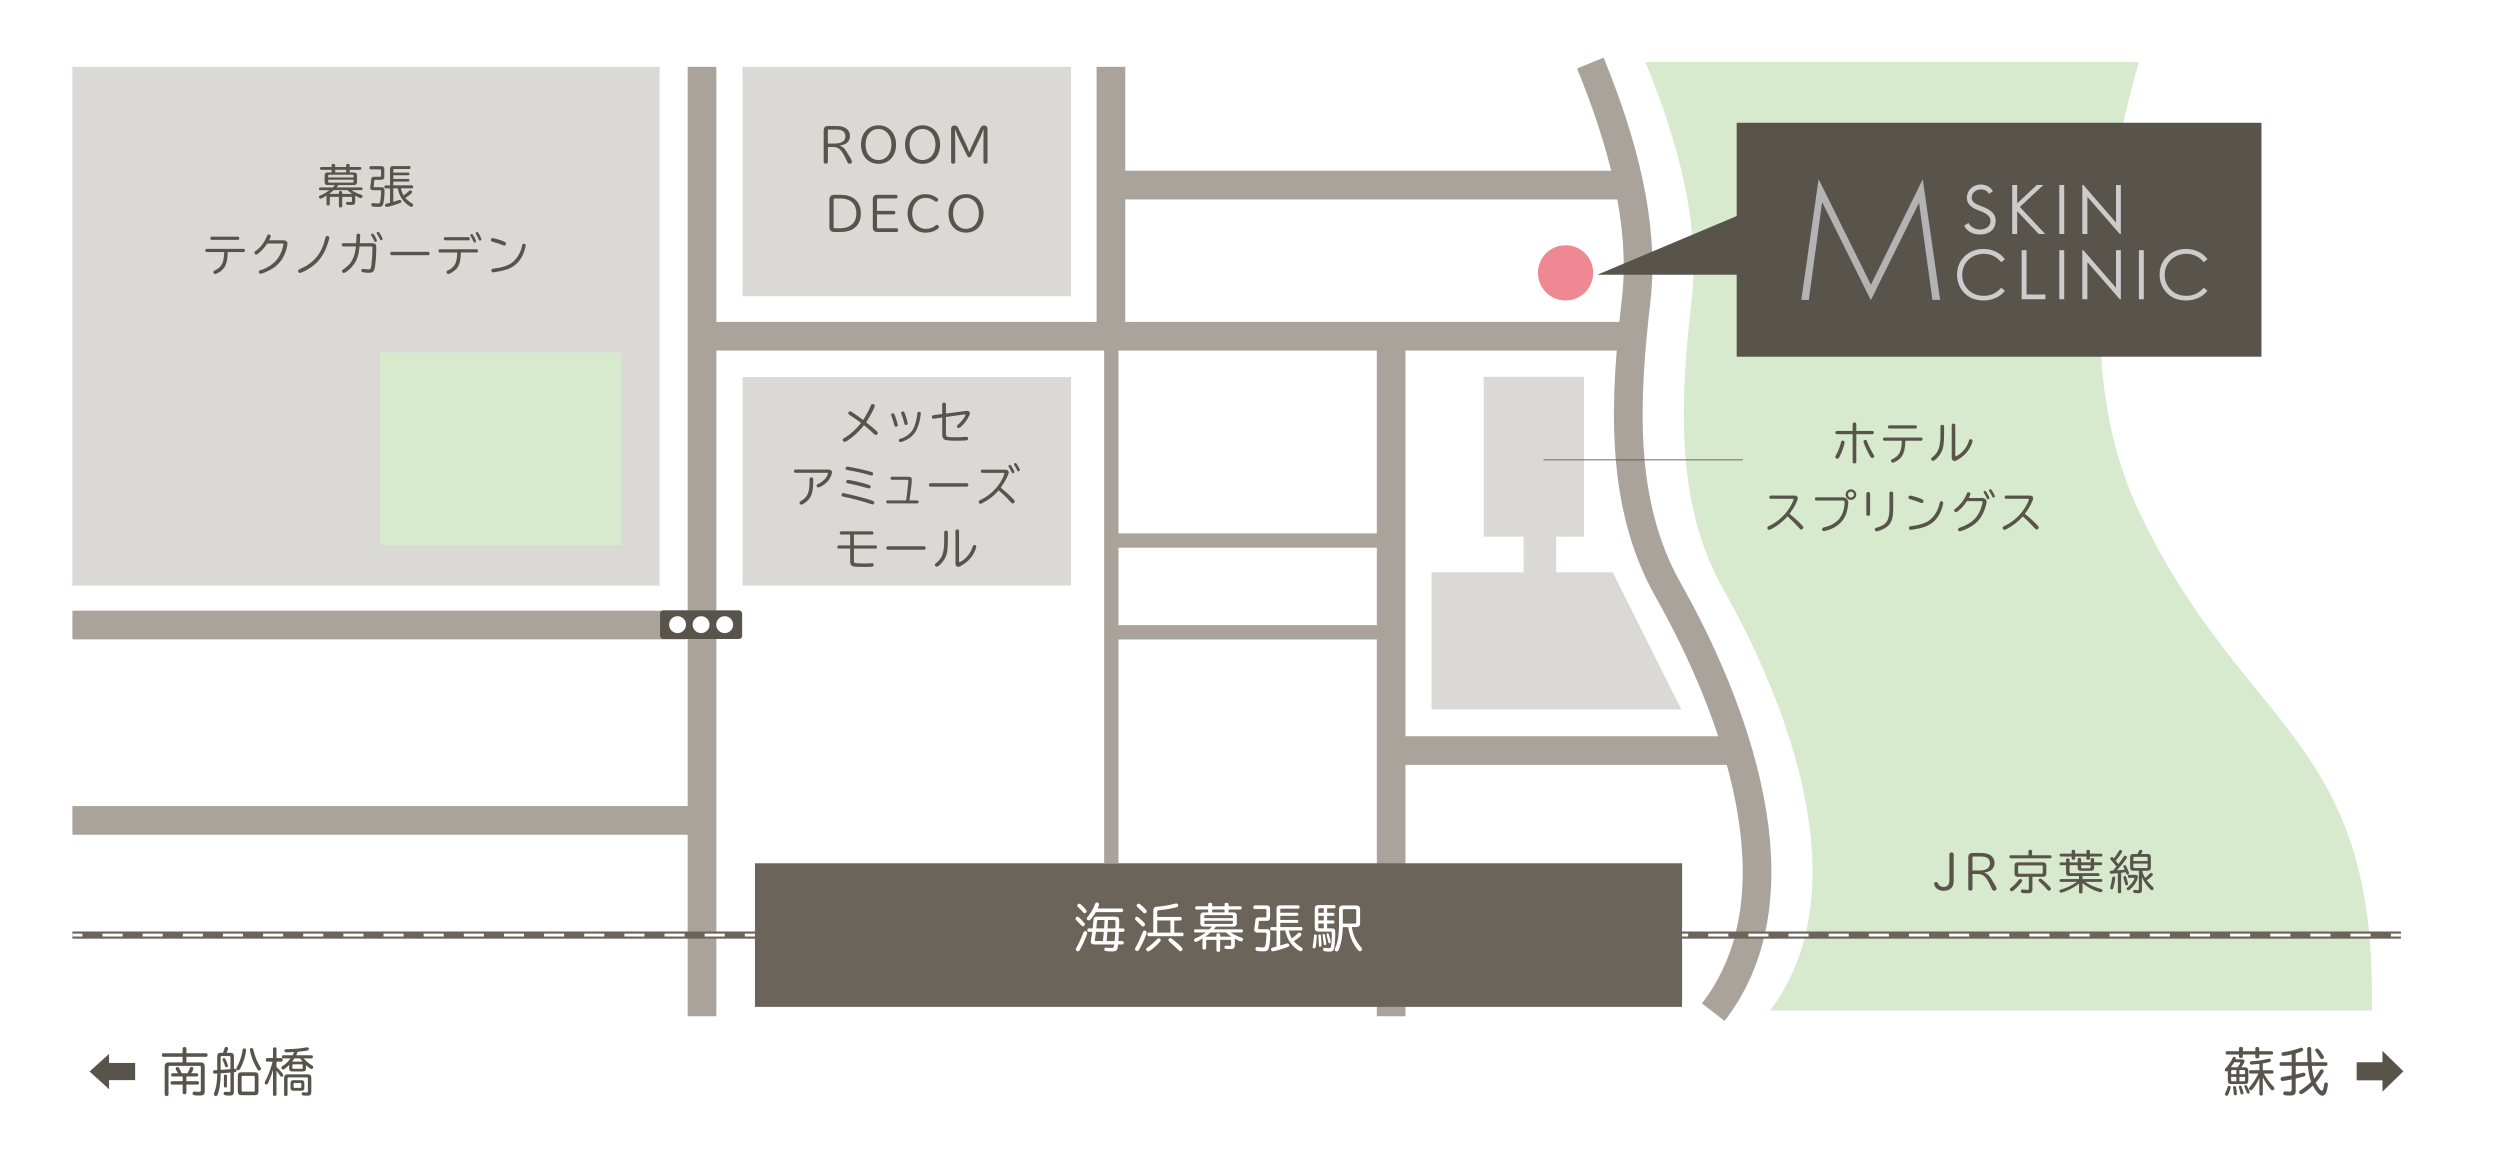 <?xml version="1.0" encoding="UTF-8"?><svg id="_レイヤー_2" xmlns="http://www.w3.org/2000/svg" xmlns:xlink="http://www.w3.org/1999/xlink" viewBox="0 0 871.88 406.51"><defs><style>.cls-1{fill:#fff;}.cls-2{fill:#dbd9d6;}.cls-3,.cls-4,.cls-5,.cls-6,.cls-7,.cls-8,.cls-9{fill:none;}.cls-3,.cls-5,.cls-6,.cls-7,.cls-8,.cls-9{stroke-miterlimit:10;}.cls-3,.cls-9{stroke:#fff;}.cls-10{fill:#59544b;}.cls-11{fill:#ee8993;}.cls-12{fill:#ccc;}.cls-13{fill:#d8eacd;}.cls-5{stroke:#59544b;stroke-width:.3px;}.cls-6{stroke-width:5px;}.cls-6,.cls-8{stroke:#aaa39b;}.cls-7{stroke:#6a645a;stroke-width:2.5px;}.cls-14{fill:#6a645a;}.cls-15{fill:#b3b3b3;}.cls-8{stroke-width:10px;}.cls-9{stroke-dasharray:7 7;}.cls-16{clip-path:url(#clippath);}</style><clipPath id="clippath"><rect class="cls-4" x="572.44" y="21.63" width="278.98" height="330.79"/></clipPath></defs><g id="_レイヤー_1-2"><rect class="cls-1" width="871.88" height="406.51"/><g class="cls-16"><path class="cls-13" d="M616.85,353c32.41-41.87,6.49-107.89-15.75-147.27-17.35-30.71-14.99-67.38-11.13-101.14,4.87-42.61-18.25-89.94-36.65-127.29h208.11s-53.41,120.55-15.65,200.66c37.75,80.11,86.56,78.27,81.03,185.09l-209.95-10.05Z"/></g><line class="cls-8" x1="244.83" y1="23.31" x2="244.83" y2="354.42"/><line class="cls-8" x1="247.59" y1="117.26" x2="568.04" y2="117.26"/><path class="cls-8" d="M554.63,21.99c11,26.95,19.07,55.71,15.99,82.6-3.86,33.76-6.22,70.43,11.13,101.14,22.24,39.38,48.17,105.4,15.75,147.27"/><line class="cls-8" x1="485.17" y1="117" x2="485.17" y2="354.42"/><line class="cls-8" x1="239.31" y1="217.98" x2="25.25" y2="217.98"/><line class="cls-8" x1="243.63" y1="286.12" x2="25.25" y2="286.12"/><circle class="cls-11" cx="545.99" cy="95.16" r="9.64"/><rect class="cls-2" x="25.25" y="23.31" width="204.8" height="180.91"/><rect class="cls-13" x="132.48" y="122.95" width="84.17" height="67.13"/><rect class="cls-2" x="258.97" y="23.31" width="114.55" height="79.97"/><rect class="cls-2" x="258.97" y="131.47" width="114.55" height="72.75"/><line class="cls-8" x1="387.44" y1="23.31" x2="387.44" y2="116"/><line class="cls-8" x1="388.63" y1="64.55" x2="567.01" y2="64.55"/><line class="cls-8" x1="487.01" y1="261.76" x2="608.56" y2="261.76"/><rect class="cls-2" x="517.44" y="131.4" width="34.99" height="55.77"/><polygon class="cls-2" points="586.38 247.43 499.27 247.43 499.27 199.6 562.43 199.6 586.38 247.43"/><rect class="cls-2" x="531.37" y="179.8" width="11.35" height="31.77"/><line class="cls-7" x1="25.25" y1="326.11" x2="837.32" y2="326.11"/><line class="cls-3" x1="25.25" y1="326.11" x2="28.75" y2="326.11"/><line class="cls-9" x1="35.75" y1="326.11" x2="830.32" y2="326.11"/><line class="cls-3" x1="833.82" y1="326.11" x2="837.32" y2="326.11"/><rect class="cls-14" x="263.29" y="301.07" width="323.34" height="50.08"/><path class="cls-1" d="M376.29,319.94c.5.45,1.28,1.24,1.85,1.89.14.18.23.38.23.56,0,.32-.34.65-.7.65q-.31,0-1.19-.94c-.67-.74-.9-.95-1.1-1.17-.22-.22-.29-.36-.29-.54,0-.36.31-.7.65-.7.2,0,.34.07.54.25ZM379.17,325.36c0,.58-1.26,3.55-2.21,5.26-.18.32-.45.77-.5.85-.13.2-.34.31-.56.31-.38,0-.72-.32-.72-.7q0-.2.32-.74c.67-1.17,1.71-3.44,2.32-5.02.16-.42.36-.59.67-.59.36,0,.68.31.68.65ZM378.02,316.45c.7.74.94,1.08.94,1.37,0,.34-.32.67-.68.67-.23,0-.36-.09-.61-.4-.36-.45-1.06-1.17-1.67-1.73-.23-.2-.31-.32-.31-.52,0-.34.34-.68.68-.68.31,0,.81.4,1.66,1.3ZM391.15,316.84c.32,0,.56.25.56.63s-.23.63-.56.63h-8.97l-.07.11-.04.07c-.99,1.71-1.87,2.72-2.38,2.72-.34,0-.67-.32-.67-.67,0-.22.05-.31.32-.61,1.04-1.21,1.98-2.84,2.59-4.5.11-.31.32-.49.59-.49.43,0,.76.29.76.67,0,.2-.14.65-.49,1.44h8.34ZM379.68,324.98c-.29,0-.49-.25-.49-.61,0-.34.2-.59.49-.59h1.4c.07-.56.18-1.82.25-2.84.05-.92.4-1.26,1.33-1.26h6.25c.5,0,.85.11,1.08.31.29.27.34.52.34,1.48,0,.36-.04,2-.05,2.32h1.42c.29,0,.49.25.49.59,0,.36-.2.61-.49.61h-1.48l-.05,1.12c-.04.83-.05,1.13-.13,2.09h1.39c.29,0,.49.23.49.59s-.2.59-.49.59h-1.5c-.13,1.17-.2,1.51-.4,1.84-.29.45-.76.61-1.73.61-.72,0-1.98-.09-2.23-.16-.31-.09-.47-.31-.47-.59,0-.36.27-.61.65-.61q.05,0,.7.07c.41.04.92.07,1.17.07.68,0,.83-.18.96-1.22h-6.79c-.97,0-1.4-.31-1.4-1.03q0-.23.16-1.04c.13-.67.25-1.42.38-2.32h-1.26ZM382.22,324.98c-.05.5-.14,1.08-.23,1.75-.05.36-.09.56-.16.94-.02.07-.02.14-.02.2,0,.23.14.32.52.32h2.3l.04-.23c.13-1.01.2-1.71.29-2.97h-2.74ZM385.06,323.54c.07-.83.13-2.02.16-2.68h-2.18c-.41.04-.45.07-.49.83-.04.45-.05.65-.2,2.09h2.68l.02-.23ZM386.21,324.98c-.16,1.91-.22,2.59-.29,3.21h2.79c.13-1.19.18-1.91.22-3.21h-2.72ZM388.99,323.78c.04-1.08.05-1.6.05-2.11,0-.72-.07-.81-.54-.81h-2.09c-.02.83-.07,2.21-.13,2.92h2.7Z"/><path class="cls-1" d="M399.91,325.18c0,.52-1.15,3.31-2.05,4.95-.7,1.31-.9,1.55-1.3,1.55s-.74-.34-.74-.7q0-.2.32-.74c.76-1.28,1.55-3.01,2.39-5.13.14-.4.34-.58.65-.58.4,0,.72.31.72.65ZM398.25,321.02c.85.77,1.08,1.08,1.08,1.41,0,.34-.36.7-.7.7-.22,0-.29-.05-.61-.38-.65-.67-1.4-1.39-1.95-1.87-.16-.13-.23-.31-.23-.49,0-.34.32-.68.67-.68.29,0,.61.25,1.75,1.31ZM398.52,316.11c1.04.97,1.4,1.4,1.4,1.73,0,.36-.34.72-.68.72-.23,0-.36-.07-.67-.41-.52-.54-1.44-1.42-1.85-1.76-.23-.18-.32-.34-.32-.54,0-.36.32-.7.67-.7.31,0,.65.23,1.46.97ZM404.81,327.88c0,.34-.29.7-1.31,1.67-1.35,1.3-2.65,2.25-3.06,2.25-.36,0-.72-.34-.72-.7,0-.31.07-.4.63-.77.74-.49,2.21-1.75,3.01-2.59.36-.41.52-.5.77-.5.34,0,.68.32.68.65ZM412.28,325.25c.31,0,.52.27.52.63s-.22.63-.52.63h-11.65c-.31,0-.5-.25-.5-.63s.2-.63.5-.63h1.58v-7.51c0-1.08.41-1.51,1.51-1.55,2.38-.2,3.75-.43,6.09-1.04.22-.05.31-.07.41-.07.41,0,.68.27.68.67,0,.34-.2.54-.63.67-1.26.32-2.04.49-3.31.67-.13.02-.4.05-.7.11-1.12.16-1.64.23-2.09.25-.43,0-.59.14-.59.56v1.76h8.05c.29,0,.5.27.5.63s-.22.63-.5.63h-2.09v4.23h2.74ZM408.19,321.02h-4.61v4.23h4.61v-4.23ZM408.89,327.54c1.44,1.1,2.52,2.07,3.24,2.9.2.22.29.41.29.61,0,.36-.34.68-.72.68-.29,0-.38-.05-.76-.43-1.08-1.08-2.34-2.23-3.15-2.92-.2-.16-.31-.36-.31-.54,0-.34.32-.67.67-.67.22,0,.36.07.74.36Z"/><path class="cls-1" d="M424.1,323.16c-.18.25-.5.63-.79.94h9.72c.27,0,.47.23.47.58,0,.31-.18.52-.47.52h-3.8c1.08.74,2.5,1.42,3.73,1.8.38.13.56.32.56.63,0,.36-.31.68-.65.68s-1.12-.32-2.32-.97c.05.13.09.34.09.54v1.85c0,.86-.34,1.22-1.22,1.24-.54.02-.56.02-.72.02-1.42,0-1.69-.11-1.69-.61,0-.36.23-.59.58-.59.05,0,.11,0,.18.02.23.02.45.02.77.02.72,0,.83-.05.83-.43v-1.21c0-.27-.13-.4-.4-.4h-3.44v3.67c0,.29-.27.5-.65.5s-.65-.22-.65-.5v-3.67h-3.19c-.25,0-.38.13-.38.4v2.48c0,.29-.29.52-.67.52s-.63-.22-.63-.52v-2.79c0-.23.04-.45.11-.61-1.15.74-2.16,1.24-2.47,1.24-.34,0-.59-.29-.59-.68,0-.18.09-.36.25-.47q.07-.04.7-.29c1.06-.45,2.07-1.06,3.13-1.87h-3.62c-.29,0-.47-.22-.47-.52,0-.34.2-.58.47-.58h4.92c.41-.41.68-.7.9-.94h-2.92c-.77,0-1.15-.38-1.15-1.17v-2.61c0-.79.38-1.17,1.17-1.17h1.57v-1.01h-4.07c-.27,0-.47-.23-.47-.56s.2-.58.47-.58h4.07v-.74c0-.29.29-.49.7-.49s.7.22.7.49v.74h4.3v-.74c0-.29.29-.49.7-.49s.7.22.7.49v.74h4.11c.27,0,.47.25.47.58s-.2.56-.47.56h-4.11v1.01h1.71c.77,0,1.17.38,1.17,1.15v2.65c0,.76-.4,1.15-1.17,1.15h-6.09ZM429.97,320.19v-.59c0-.31-.14-.45-.47-.45h-9.06c-.31,0-.45.14-.45.45v.59h9.98ZM420,321.11v.67c0,.31.14.45.47.45h9.04c.31,0,.47-.14.47-.45v-.67h-9.98ZM429.43,326.66c-.68-.45-1.31-.95-1.86-1.46h-5.38c-.61.56-1.24,1.06-1.84,1.48.11-.02.13-.02.22-.02h3.66v-.67c0-.29.27-.49.65-.49s.65.2.65.49v.67h3.91ZM427.07,317.2h-4.3v1.01h4.3v-1.01Z"/><path class="cls-1" d="M441.67,317.42c0-.23-.14-.38-.38-.38h-3.69c-.31,0-.5-.25-.5-.63s.2-.65.5-.65h4.12c.81,0,1.22.41,1.22,1.24v2.92c0,.85-.4,1.24-1.22,1.24h-2.27c-.36.02-.47.13-.45.5,0,.32-.09,1.03-.22,1.78-.04.14-.04.2-.04.25,0,.25.14.36.47.36h2.5c1.03,0,1.3.34,1.3,1.6,0,2.14-.31,4.66-.65,5.37-.27.58-.72.77-1.76.77-.88,0-1.71-.05-2.18-.16-.4-.07-.58-.29-.58-.65,0-.47.23-.72.65-.72.11,0,.16,0,.36.04.43.09,1.1.14,1.51.14.56,0,.83-.2.94-.68.2-.85.4-2.81.4-3.92,0-.45-.11-.59-.47-.59h-2.61c-.79,0-1.22-.34-1.22-.97,0-.14.02-.22.07-.56.16-1.01.29-2.03.32-2.74.04-.72.38-1.03,1.15-1.03h2.34c.23,0,.38-.14.38-.38v-2.16ZM446.48,324.5v5.28c.76-.22,1.48-.45,2.09-.68.16-.05.31-.09.42-.09.38,0,.65.29.65.68,0,.31-.14.43-.76.65-2,.74-4.43,1.44-5.02,1.44-.38,0-.65-.29-.65-.67,0-.25.14-.47.36-.58.09-.04.2-.07.52-.13.45-.11.72-.16,1.1-.27v-5.64h-1.71c-.29,0-.49-.23-.49-.59s.2-.59.49-.59h1.71v-6.37c0-.81.4-1.21,1.21-1.21h6.36c.29,0,.5.25.5.58,0,.34-.22.58-.5.58h-5.85c-.31,0-.41.11-.41.4v1.03h5.87c.25,0,.45.23.45.54s-.18.52-.45.52h-5.87v1.44h5.87c.25,0,.45.23.45.52,0,.31-.18.52-.45.52h-5.87v1.46h7.27c.31,0,.5.25.5.59,0,.36-.2.59-.5.59h-4.3c.22.99.61,2,1.08,2.79.63-.47,1.42-1.13,2-1.69.27-.25.45-.34.68-.34.32,0,.61.32.61.68,0,.23-.09.38-.36.63-.68.59-1.46,1.17-2.27,1.66.65.77,1.51,1.5,2.61,2.16.32.18.47.4.47.67,0,.36-.32.68-.7.68-.63,0-2.27-1.28-3.29-2.58-1.03-1.3-1.69-2.79-2.07-4.66h-1.73Z"/><path class="cls-1" d="M459.22,326.46c0,.45-.13,2.14-.2,2.75-.16,1.28-.29,1.53-.72,1.53-.32,0-.52-.2-.52-.49,0-.11,0-.16.07-.49.18-.92.34-2.32.4-3.37,0-.32.16-.49.47-.49.36,0,.5.16.5.54ZM462.84,318.34h2.09c.27,0,.47.23.47.56,0,.31-.2.52-.47.52h-2.09v1.58h2.09c.27,0,.47.23.47.56,0,.31-.2.54-.47.54h-2.09v1.66h1.6c1.01,0,1.24.31,1.24,1.62,0,2.47-.27,5.24-.58,5.83-.23.49-.63.67-1.46.67-.58,0-1.13-.05-1.69-.14-.36-.07-.52-.25-.52-.59,0-.38.22-.61.56-.61.09,0,.14,0,.34.05.23.05.72.09,1.15.09.4,0,.61-.2.7-.65.18-.74.29-2.5.29-4.32,0-.68-.09-.81-.56-.81h-4.07c-.88,0-1.31-.43-1.31-1.31v-6.64c0-.88.43-1.31,1.31-1.31h5.46c.29,0,.49.23.49.58,0,.32-.2.56-.49.56h-2.47v1.58ZM461.65,318.34v-1.58h-1.48c-.29,0-.41.14-.41.43v1.15h1.89ZM461.65,319.42h-1.89v1.58h1.89v-1.58ZM459.76,322.1v1.24c0,.29.13.41.41.41h1.48v-1.66h-1.89ZM460.66,326.24c.07.4.23,2.7.23,3.29,0,.47-.13.65-.47.65-.38,0-.45-.11-.47-.72,0-.56-.07-1.87-.16-2.97-.02-.07-.02-.13-.02-.18,0-.27.18-.45.47-.45.23,0,.38.13.41.38ZM462.06,326.17c.23,1.03.49,2.61.49,2.97,0,.29-.16.45-.47.45-.29,0-.38-.13-.45-.59-.02-.29-.13-.95-.23-1.71-.14-.81-.18-1.12-.18-1.19,0-.22.2-.38.45-.38.23,0,.32.11.4.45ZM463.45,325.94c.34,1.13.65,2.38.65,2.65,0,.22-.2.4-.45.4s-.32-.09-.43-.56c-.05-.31-.31-1.3-.45-1.84-.13-.52-.16-.65-.16-.74,0-.2.18-.36.41-.36.22,0,.34.13.43.45ZM471.46,323.34c.43,2.88,1.39,4.95,3.28,7.09.2.22.29.4.29.59,0,.38-.34.72-.74.72-.32,0-.45-.09-.85-.58-1.69-2.07-2.79-4.74-3.24-7.83h-1.89c-.09,2.99-.47,5.37-1.17,7.2-.41,1.13-.56,1.31-.95,1.31s-.72-.31-.72-.65q0-.16.31-.88c.86-2.09,1.22-4.45,1.21-8.05v-5.13c0-.9.47-1.35,1.35-1.35h4.65c.88,0,1.35.47,1.35,1.35v4.84c0,.88-.45,1.35-1.35,1.35h-1.51ZM472.56,322.1c.31,0,.43-.13.43-.41v-4.21c0-.25-.16-.41-.43-.41h-3.83c-.27,0-.4.14-.41.41v4.63h4.25Z"/><rect class="cls-10" x="230.19" y="212.86" width="28.64" height="9.99" rx="1.1" ry="1.1"/><circle class="cls-1" cx="236.3" cy="217.85" r="2.95"/><circle class="cls-1" cx="244.51" cy="217.85" r="2.95"/><circle class="cls-1" cx="252.73" cy="217.85" r="2.95"/><path class="cls-10" d="M301.34,148.3c-1.73,2.21-3.91,4.21-5.84,5.39-.53.32-.75.42-.98.42-.34,0-.61-.32-.61-.69,0-.19.1-.38.27-.51t.59-.35c1.79-1.04,3.91-2.98,5.52-5.07-1.3-.98-2.69-1.95-4.08-2.82-.29-.19-.38-.34-.38-.58,0-.34.29-.64.61-.64.19,0,.34.06.75.32,1.38.9,2.06,1.38,3.83,2.71.98-1.46,2.06-3.51,2.67-5.01.14-.4.34-.56.66-.56.4,0,.74.27.74.59,0,.61-1.54,3.55-3.01,5.79,1.79,1.41,2.72,2.19,3.7,3.09.24.22.35.42.35.64,0,.35-.34.69-.69.69-.24,0-.34-.06-.72-.45-.61-.62-1.71-1.6-3.11-2.74l-.27-.22Z"/><path class="cls-10" d="M312.18,145.12c.4,1.02.93,2.8.93,3.17,0,.3-.27.54-.64.54-.21,0-.38-.1-.48-.27-.06-.1-.06-.11-.14-.46-.21-.85-.67-2.31-.99-3.09-.06-.14-.08-.26-.08-.35,0-.29.27-.53.59-.53.35,0,.48.16.82.99ZM321.15,144.19c0,.43-.3,2.16-.54,3.04-.67,2.59-1.62,4.16-3.2,5.38-.96.72-2.82,1.58-3.41,1.58-.3,0-.53-.26-.53-.61,0-.19.1-.37.27-.46q.08-.05.54-.19c1.99-.62,3.7-2.1,4.43-3.81.56-1.25.98-2.91,1.22-4.96.05-.4.21-.56.56-.56.4,0,.66.22.66.59ZM315.57,144.22c.42,1.02.99,3.04.99,3.44,0,.34-.27.58-.64.58-.21,0-.37-.11-.46-.3q-.03-.06-.11-.43c-.24-.96-.67-2.38-.98-3.09-.08-.19-.1-.29-.1-.4,0-.29.29-.53.64-.53.3,0,.43.14.66.74Z"/><path class="cls-10" d="M328.6,140.96c0-.34.27-.56.66-.56s.64.22.64.56v3.27l7.12-.94.22-.02c.59,0,1.01.35,1.01.86,0,.7-1.15,2.67-2.27,3.87-.77.83-1.34,1.28-1.65,1.28s-.59-.32-.59-.64c0-.22.05-.29.51-.66.99-.77,2.42-2.71,2.42-3.28,0-.1-.08-.18-.21-.18h-.11l-6.45.91v5.81c0,.66.11.93.45,1.06.34.13,1.52.21,3.03.21,1.12,0,2.83-.08,3.52-.16.06-.02.13-.02.18-.02.32,0,.56.29.56.64s-.22.58-.56.62c-.32.05-2.19.11-3.39.11-2.37,0-3.59-.1-4.15-.34-.66-.27-.93-.85-.93-1.94v-5.81l-2.95.42s-.1.02-.13.02c-.32,0-.54-.22-.54-.58s.19-.62.54-.67l3.07-.42v-3.44Z"/><path class="cls-10" d="M288.81,163.74c.85,0,1.36.38,1.36,1.01,0,.3-.18.88-.45,1.47-.69,1.52-1.97,2.77-3.65,3.55-.37.18-.53.22-.72.22-.3,0-.58-.29-.58-.62,0-.22.13-.38.4-.51,1.54-.69,2.69-1.73,3.28-2.93.16-.3.3-.75.3-.91,0-.1-.08-.14-.29-.14h-11.08c-.27,0-.48-.24-.48-.56s.21-.58.48-.58h11.41ZM283.62,167.9c0,2.82-.34,4.45-1.17,5.73-.56.86-1.38,1.58-2.45,2.19-.24.13-.4.18-.56.18-.3,0-.61-.34-.61-.67,0-.29.1-.38.59-.66,2.19-1.3,2.91-2.94,2.91-6.77v-.85c0-.34.27-.58.64-.58s.64.22.64.58v.85Z"/><path class="cls-10" d="M300.92,173.6c1.44.4,2.96.86,3.5,1.07.32.13.48.34.48.62,0,.35-.26.66-.58.66-.1,0-.13-.02-.85-.26-2.37-.82-7-2.03-9.43-2.5-.38-.08-.56-.26-.56-.58,0-.37.27-.67.59-.67.29,0,4.95,1.12,6.83,1.65ZM300.04,163.6c1.46.32,3.49.85,4,1.04.32.11.48.3.48.59,0,.35-.24.62-.54.62q-.1,0-.74-.19c-1.63-.5-5.3-1.33-7.78-1.75-.4-.08-.58-.26-.58-.56,0-.37.24-.62.58-.62.29,0,3.07.53,4.58.86ZM302.58,168.96q.61.19.66.22c.27.11.42.29.42.54,0,.35-.26.64-.58.64-.1,0-.18-.02-.66-.16-2.51-.72-5.54-1.46-6.77-1.63-.34-.06-.53-.26-.53-.56,0-.38.26-.66.61-.66.7,0,5.04,1.01,6.85,1.6Z"/><path class="cls-10" d="M319.91,174.5c.26,0,.46.22.46.53s-.21.53-.46.53h-10.37c-.26,0-.46-.24-.46-.54,0-.29.21-.51.46-.51h6.48c.32-2.27.66-5.23.7-5.99.02-.43.05-.72.06-.83v-.11c0-.18-.11-.26-.42-.26h-5.33c-.27,0-.46-.22-.46-.54,0-.29.19-.51.46-.51h5.73c.91,0,1.23.27,1.23,1.01,0,1.04-.29,3.63-.82,7.23h2.72Z"/><path class="cls-10" d="M337.18,168.52c.3,0,.53.27.53.61s-.22.59-.53.59h-12.68c-.3,0-.53-.26-.53-.59s.22-.61.53-.61h12.68Z"/><path class="cls-10" d="M350.5,163.8c.53,0,.8.08,1.01.29.19.18.29.4.29.62,0,.82-1.33,3.38-2.79,5.39,1.5,1.15,3.2,2.71,4.59,4.18.19.21.29.4.29.61,0,.35-.35.69-.7.69-.29,0-.32-.03-.74-.5-1.02-1.18-2.87-2.99-4.15-4.07-1.57,1.86-3.46,3.33-5.79,4.5-.27.14-.42.19-.58.19-.34,0-.62-.32-.62-.69,0-.19.1-.38.26-.5q.06-.05.58-.27c1.81-.82,3.84-2.37,5.28-4.08,1.15-1.36,2.19-3.07,2.67-4.37.13-.38.19-.58.19-.69,0-.14-.1-.19-.38-.19h-7.38c-.27,0-.48-.24-.48-.56s.21-.56.48-.56h7.97ZM353.03,163.05c.45.74.72,1.31.72,1.55s-.22.45-.48.45c-.24,0-.34-.08-.5-.45-.29-.66-.67-1.36-.93-1.71-.11-.16-.14-.24-.14-.34,0-.22.24-.43.5-.43s.32.08.83.93ZM355,162.44c.4.64.66,1.25.66,1.52,0,.24-.21.43-.51.43-.18,0-.3-.1-.4-.32-.22-.58-.51-1.09-1.04-1.87-.08-.11-.1-.18-.1-.27,0-.22.26-.45.51-.45.22,0,.45.24.88.96Z"/><path class="cls-10" d="M293.36,186.43c-.29,0-.5-.22-.5-.54,0-.34.21-.58.5-.58h10.76c.29,0,.5.24.5.58s-.21.54-.5.54h-6.31v3.79h7.57c.29,0,.5.24.5.56s-.21.54-.5.54h-7.57v4.26c0,.46.1.66.37.75.32.11,1.67.19,3.41.19.88,0,1.91-.05,2.38-.1.08-.02.14-.02.19-.02.32,0,.54.26.54.61,0,.32-.18.56-.48.62-.18.05-1.97.08-3.46.08-2.37,0-3.15-.08-3.65-.38-.43-.27-.61-.7-.61-1.49v-4.53h-3.97c-.29,0-.5-.22-.5-.54s.21-.56.5-.56h3.97v-3.79h-3.15Z"/><path class="cls-10" d="M322.3,190.52c.3,0,.53.27.53.61s-.22.59-.53.59h-12.68c-.3,0-.53-.26-.53-.59s.22-.61.53-.61h12.68Z"/><path class="cls-10" d="M330.57,188.01c0,3.81-.26,5.38-1.12,6.91-.78,1.36-2.16,2.74-2.77,2.74-.32,0-.64-.34-.64-.69,0-.27.05-.34.5-.66,2.13-1.7,2.79-3.68,2.75-8.26v-2.43c0-.34.26-.56.64-.56s.64.22.64.56v2.39ZM334.49,195.71c0,.24.05.34.14.34.16,0,.67-.29,1.18-.64,1.66-1.2,2.9-2.96,3.46-4.91.08-.27.29-.43.56-.43.38,0,.66.26.66.59,0,.46-.62,1.97-1.22,2.91-.96,1.55-2.34,2.8-4.26,3.86-.32.18-.59.26-.85.26-.58,0-.94-.46-.94-1.2v-11.3c0-.32.26-.56.62-.56s.64.22.64.56v10.53Z"/><path class="cls-10" d="M118.08,64.52c-.16.22-.45.56-.7.83h8.64c.24,0,.42.21.42.51,0,.27-.16.46-.42.46h-3.38c.96.66,2.22,1.26,3.31,1.6.34.11.5.29.5.56,0,.32-.27.61-.58.61s-.99-.29-2.06-.86c.05.11.08.3.08.48v1.65c0,.77-.3,1.09-1.09,1.1-.48.02-.5.02-.64.02-1.26,0-1.5-.1-1.5-.54,0-.32.21-.53.51-.53.05,0,.1,0,.16.02.21.02.4.02.69.02.64,0,.74-.05.74-.38v-1.07c0-.24-.11-.35-.35-.35h-3.06v3.27c0,.26-.24.45-.58.45s-.58-.19-.58-.45v-3.27h-2.83c-.22,0-.34.11-.34.35v2.21c0,.26-.26.46-.59.46s-.56-.19-.56-.46v-2.48c0-.21.03-.4.1-.54-1.02.66-1.92,1.1-2.19,1.1-.3,0-.53-.26-.53-.61,0-.16.08-.32.22-.42q.06-.03.62-.26c.94-.4,1.84-.94,2.79-1.66h-3.22c-.26,0-.42-.19-.42-.46,0-.3.18-.51.42-.51h4.37c.37-.37.61-.62.8-.83h-2.59c-.69,0-1.02-.34-1.02-1.04v-2.32c0-.7.34-1.04,1.04-1.04h1.39v-.9h-3.62c-.24,0-.42-.21-.42-.5s.18-.51.42-.51h3.62v-.66c0-.26.26-.43.62-.43s.62.19.62.43v.66h3.83v-.66c0-.26.26-.43.62-.43s.62.19.62.43v.66h3.65c.24,0,.42.22.42.51s-.18.5-.42.5h-3.65v.9h1.52c.69,0,1.04.34,1.04,1.02v2.35c0,.67-.35,1.02-1.04,1.02h-5.41ZM123.3,61.88v-.53c0-.27-.13-.4-.42-.4h-8.05c-.27,0-.4.13-.4.4v.53h8.87ZM114.44,62.69v.59c0,.27.13.4.42.4h8.04c.27,0,.42-.13.42-.4v-.59h-8.87ZM122.82,67.62c-.61-.4-1.17-.85-1.65-1.3h-4.79c-.54.5-1.1.94-1.63,1.31.1-.02.11-.02.19-.02h3.25v-.59c0-.26.24-.43.58-.43s.58.18.58.43v.59h3.47ZM120.73,59.22h-3.83v.9h3.83v-.9Z"/><path class="cls-10" d="M132.9,59.41c0-.21-.13-.34-.34-.34h-3.28c-.27,0-.45-.22-.45-.56s.18-.58.45-.58h3.67c.72,0,1.09.37,1.09,1.1v2.59c0,.75-.35,1.1-1.09,1.1h-2.02c-.32.02-.42.11-.4.45,0,.29-.08.91-.19,1.58-.03.13-.03.18-.03.22,0,.22.13.32.42.32h2.23c.91,0,1.15.3,1.15,1.42,0,1.9-.27,4.15-.58,4.77-.24.51-.64.69-1.57.69-.78,0-1.52-.05-1.94-.14-.35-.06-.51-.26-.51-.58,0-.42.21-.64.58-.64.1,0,.14,0,.32.03.38.08.98.13,1.34.13.5,0,.74-.18.83-.61.18-.75.35-2.5.35-3.49,0-.4-.1-.53-.42-.53h-2.32c-.7,0-1.09-.3-1.09-.86,0-.13.02-.19.06-.5.14-.9.26-1.81.29-2.43.03-.64.34-.91,1.02-.91h2.08c.21,0,.34-.13.34-.34v-1.92ZM137.17,65.7v4.69c.67-.19,1.31-.4,1.86-.61.14-.05.27-.08.37-.08.34,0,.58.26.58.61,0,.27-.13.38-.67.58-1.78.66-3.94,1.28-4.47,1.28-.34,0-.58-.26-.58-.59,0-.22.13-.42.32-.51.08-.03.18-.06.46-.11.4-.1.64-.14.98-.24v-5.01h-1.52c-.26,0-.43-.21-.43-.53s.18-.53.43-.53h1.52v-5.67c0-.72.35-1.07,1.07-1.07h5.65c.26,0,.45.22.45.51,0,.3-.19.51-.45.51h-5.2c-.27,0-.37.1-.37.35v.91h5.22c.22,0,.4.21.4.48s-.16.46-.4.46h-5.22v1.28h5.22c.22,0,.4.21.4.46,0,.27-.16.46-.4.46h-5.22v1.3h6.47c.27,0,.45.22.45.53,0,.32-.18.53-.45.53h-3.83c.19.88.54,1.78.96,2.48.56-.42,1.26-1.01,1.78-1.5.24-.22.4-.3.61-.3.29,0,.54.29.54.61,0,.21-.08.34-.32.56-.61.53-1.3,1.04-2.02,1.47.58.69,1.34,1.33,2.32,1.92.29.16.42.35.42.59,0,.32-.29.61-.62.61-.56,0-2.02-1.14-2.93-2.29s-1.5-2.48-1.84-4.15h-1.54Z"/><path class="cls-10" d="M72.1,87.91c-.29,0-.5-.24-.5-.56s.21-.56.5-.56h12.82c.29,0,.5.24.5.56s-.21.56-.5.56h-5.49c-.08,2.62-.43,4.23-1.2,5.36-.61.91-1.47,1.6-2.64,2.13-.27.13-.42.16-.58.16-.32,0-.59-.3-.59-.67,0-.32.08-.4.53-.59,2.4-1.17,3.14-2.64,3.23-6.39h-6.08ZM82.98,82.53c.27,0,.48.24.48.58s-.21.54-.48.54h-9.17c-.29,0-.48-.22-.48-.54,0-.34.21-.58.48-.58h9.17Z"/><path class="cls-10" d="M98.69,83.79c1.04,0,1.57.42,1.57,1.23,0,.43-.26,1.58-.54,2.48-.85,2.58-2.3,4.55-4.37,5.95-1.34.91-3.79,2.02-4.5,2.02-.34,0-.61-.29-.61-.66,0-.19.1-.37.27-.48q.1-.06.66-.22c1.82-.54,3.97-1.9,5.17-3.31,1.07-1.25,1.87-2.85,2.3-4.59.13-.51.21-.9.21-1.02,0-.19-.13-.27-.46-.27h-5.17c-.96,1.47-2.02,2.62-3.31,3.62-.22.18-.38.24-.56.24-.34,0-.62-.3-.62-.66,0-.14.08-.3.19-.42t.46-.34c1.65-1.26,3.04-3.15,3.73-5.06.13-.38.32-.54.61-.54.38,0,.7.24.7.56,0,.22-.21.78-.54,1.47h4.82Z"/><path class="cls-10" d="M114.86,82.87c0,.51-.83,3.04-1.42,4.34-1.12,2.42-2.51,4.18-4.56,5.71-1.42,1.09-3.67,2.26-4.31,2.26-.34,0-.59-.3-.59-.7,0-.19.08-.35.22-.46.08-.06.11-.08.64-.3,4.74-2.08,7.51-5.54,8.64-10.8.08-.45.26-.62.61-.62.45,0,.77.24.77.59Z"/><path class="cls-10" d="M119.68,85.94c-.27,0-.5-.26-.5-.58s.21-.54.5-.54h4.53c.1-1.42.11-2,.13-2.67,0-.46.21-.67.66-.67s.62.21.62.7c0,.46-.05,1.34-.13,2.64h4.35c1.07,0,1.39.35,1.39,1.52,0,2.87-.32,6.74-.66,7.67-.29.85-.8,1.14-2,1.14-.58,0-1.68-.11-2.06-.21-.3-.08-.48-.3-.48-.58,0-.38.22-.62.56-.62.13,0,.18,0,.38.05.37.1,1.06.16,1.49.16.64,0,.78-.13.93-.78.26-1.17.5-4.4.5-6.72,0-.4-.08-.5-.42-.5h-4.07c-.27,2.93-.86,4.75-2.07,6.37-1.07,1.44-2.79,2.88-3.44,2.88-.34,0-.62-.3-.62-.67,0-.3.08-.4.58-.69,2.64-1.7,3.87-3.95,4.27-7.89h-4.45ZM130.66,82.18c.43.69.78,1.47.78,1.73,0,.24-.22.45-.48.45-.24,0-.34-.1-.5-.46-.19-.42-.61-1.18-.93-1.68-.11-.18-.14-.24-.14-.35,0-.21.24-.43.48-.43.22,0,.42.18.78.75ZM132.62,81.63c.46.72.8,1.47.8,1.71s-.21.43-.48.43c-.24,0-.35-.1-.5-.45-.22-.48-.67-1.28-.94-1.7-.1-.14-.13-.24-.13-.34,0-.22.24-.45.48-.45s.38.16.77.78Z"/><path class="cls-10" d="M149.3,87.81c.3,0,.53.27.53.61s-.22.59-.53.59h-12.68c-.3,0-.53-.26-.53-.59s.22-.61.53-.61h12.68Z"/><path class="cls-10" d="M153.41,88.05c-.29,0-.5-.24-.5-.56s.21-.56.5-.56h12.82c.27,0,.5.24.5.56s-.22.56-.5.56h-5.49c-.1,2.95-.54,4.55-1.6,5.75-.69.78-2.26,1.76-2.82,1.76-.32,0-.59-.3-.59-.67,0-.3.1-.42.56-.62,2.34-1.17,3.06-2.54,3.19-6.21h-6.07ZM163.38,82.71c.27,0,.48.24.48.54,0,.34-.21.56-.48.56h-8.13c-.27,0-.48-.24-.48-.56s.21-.54.48-.54h8.13ZM165.43,82.66c.37.67.59,1.25.59,1.49s-.22.43-.5.43c-.26,0-.34-.08-.48-.46-.24-.58-.56-1.23-.9-1.79-.11-.18-.13-.22-.13-.32,0-.21.24-.42.48-.42.27,0,.48.26.93,1.07ZM167.11,81.68c.45.8.78,1.55.78,1.78,0,.26-.22.45-.5.45-.24,0-.32-.1-.48-.48-.22-.51-.59-1.26-.9-1.78-.1-.16-.11-.22-.11-.32,0-.22.22-.42.5-.42.24,0,.3.06.7.77Z"/><path class="cls-10" d="M175.7,84.2c.64.29.78.43.78.8s-.29.64-.64.64c-.14,0-.16,0-.53-.16-1.12-.46-2.72-.99-3.67-1.22-.27-.08-.43-.27-.43-.58,0-.4.24-.64.61-.64.5,0,2.8.69,3.87,1.15ZM183.34,85.6c0,.48-.53,2.24-.96,3.19-1.14,2.53-2.9,4.18-5.41,5.11-1.04.38-2.26.67-3.92.94-.59.1-1.01.16-1.09.16-.35,0-.59-.26-.59-.64,0-.3.13-.53.37-.62q.11-.05.86-.13c2.67-.34,4.47-.94,5.88-1.95,1.79-1.33,3.14-3.57,3.62-6.08.08-.42.26-.59.61-.59.38,0,.64.26.64.62Z"/><path class="cls-10" d="M643.32,154.24c0,.67-.86,3.27-1.54,4.61-.48.94-.66,1.15-1.04,1.15s-.69-.3-.69-.66c0-.19.02-.24.3-.7.64-1.07,1.39-3.04,1.71-4.45.08-.38.24-.54.58-.54.4,0,.67.24.67.59ZM646.11,147.89c0-.32.27-.56.64-.56s.64.24.64.56v2.4h5.63c.29,0,.5.24.5.56,0,.34-.21.58-.5.58h-5.63v9.65c0,.32-.27.56-.64.56s-.64-.24-.64-.56v-9.65h-5.52c-.29,0-.5-.26-.5-.58s.22-.56.5-.56h5.52v-2.4ZM651.04,153.7q.03.06.16.43c.45,1.2,1.44,3.2,2.23,4.45.14.22.21.38.21.56,0,.32-.32.61-.69.61-.42,0-.64-.3-1.57-2.15-.77-1.49-1.49-3.27-1.49-3.62s.27-.59.62-.59c.21,0,.42.11.53.3Z"/><path class="cls-10" d="M657.18,153.71c-.29,0-.5-.24-.5-.56s.21-.56.5-.56h12.82c.29,0,.5.24.5.56s-.21.56-.5.56h-5.49c-.08,2.62-.43,4.23-1.2,5.36-.61.91-1.47,1.6-2.64,2.13-.27.13-.42.16-.58.16-.32,0-.59-.3-.59-.67,0-.32.08-.4.53-.59,2.4-1.17,3.14-2.64,3.23-6.39h-6.08ZM668.06,148.33c.27,0,.48.24.48.58s-.21.54-.48.54h-9.17c-.29,0-.48-.22-.48-.54,0-.34.21-.58.48-.58h9.17Z"/><path class="cls-10" d="M678.01,151.1c0,3.81-.26,5.38-1.12,6.91-.78,1.36-2.16,2.74-2.77,2.74-.32,0-.64-.34-.64-.69,0-.27.05-.34.5-.66,2.13-1.7,2.79-3.68,2.75-8.26v-2.43c0-.34.26-.56.64-.56s.64.22.64.56v2.39ZM681.93,158.8c0,.24.05.34.14.34.16,0,.67-.29,1.18-.64,1.67-1.2,2.9-2.96,3.46-4.91.08-.27.29-.43.56-.43.38,0,.66.26.66.59,0,.46-.62,1.97-1.22,2.91-.96,1.55-2.34,2.8-4.26,3.86-.32.18-.59.26-.85.26-.58,0-.94-.46-.94-1.2v-11.3c0-.32.26-.56.62-.56s.64.22.64.56v10.53Z"/><path class="cls-10" d="M625.73,172.83c.83,0,1.25.29,1.25.88,0,.91-1.3,3.38-2.88,5.51,1.55,1.2,3.03,2.54,4.34,3.95.43.46.48.54.48.8,0,.35-.35.7-.72.7-.26,0-.32-.05-.72-.5-1.23-1.38-2.9-3.03-4.1-4.07-1.55,1.78-3.41,3.23-5.55,4.37-.51.26-.66.32-.85.32-.34,0-.62-.32-.62-.69,0-.19.1-.38.26-.51q.06-.05.56-.27c2.99-1.44,5.59-3.87,7.3-6.85.54-.94,1.01-2.02,1.01-2.32,0-.14-.1-.19-.38-.19h-7.59c-.27,0-.48-.24-.48-.56s.21-.58.48-.58h8.23Z"/><path class="cls-10" d="M642.69,173.44c.61,0,.86.11,1.33.56.42.4.58.74.58,1.17,0,1.31-.42,3.33-.93,4.51-1.01,2.35-3.04,4.15-5.73,5.06-.74.26-1.65.5-1.89.5-.37,0-.62-.27-.62-.66,0-.21.11-.42.27-.53q.1-.08.64-.19c1.99-.45,3.76-1.44,4.91-2.71,1.28-1.44,2.05-3.68,2.05-6,0-.45-.13-.59-.51-.59h-9.35c-.29,0-.5-.24-.5-.56,0-.34.21-.56.5-.56h9.25ZM647.38,172.49c0,1.01-.85,1.86-1.87,1.86s-1.84-.85-1.84-1.87.85-1.84,1.86-1.84,1.86.86,1.86,1.86ZM644.48,172.49c0,.58.46,1.04,1.04,1.04s1.04-.46,1.04-1.04-.48-1.04-1.04-1.04-1.04.48-1.04,1.04Z"/><path class="cls-10" d="M652.2,179.35c0,.32-.27.56-.66.56s-.66-.24-.66-.56v-7.19c0-.32.29-.58.66-.58s.66.24.66.58v7.19ZM660.26,176.99c0,2.4-.16,3.55-.61,4.66-.51,1.2-1.17,1.92-2.43,2.64-.88.48-2.34,1.02-2.79,1.02-.32,0-.59-.3-.59-.66,0-.22.13-.42.32-.53q.11-.05.51-.14c3.35-.98,4.32-2.58,4.27-6.98v-5.01c0-.32.29-.58.66-.58s.66.24.66.58v4.99Z"/><path class="cls-10" d="M670.06,174c.64.29.78.43.78.8s-.29.64-.64.64c-.14,0-.16,0-.53-.16-1.12-.46-2.72-.99-3.67-1.22-.27-.08-.43-.27-.43-.58,0-.4.24-.64.61-.64.5,0,2.8.69,3.87,1.15ZM677.7,175.41c0,.48-.53,2.24-.96,3.19-1.14,2.53-2.9,4.18-5.41,5.11-1.04.38-2.26.67-3.92.94-.59.1-1.01.16-1.09.16-.35,0-.59-.26-.59-.64,0-.3.13-.53.37-.62q.11-.05.86-.13c2.67-.34,4.47-.94,5.88-1.95,1.79-1.33,3.14-3.57,3.62-6.08.08-.42.26-.59.61-.59.38,0,.64.26.64.62Z"/><path class="cls-10" d="M691.25,173.65c.88,0,1.58.59,1.58,1.33,0,.69-.61,2.74-1.18,3.92-.98,2.05-2.21,3.46-4.08,4.63-1.28.82-3.52,1.76-4.13,1.76-.34,0-.59-.29-.59-.66,0-.19.1-.37.29-.48q.1-.06.62-.24c1.76-.58,3.6-1.65,4.72-2.75,1.17-1.15,2.15-2.88,2.67-4.72.16-.54.3-1.22.3-1.39,0-.19-.13-.27-.46-.27h-5.03c-.93,1.44-1.92,2.56-3.06,3.43-.42.32-.56.4-.79.4-.32,0-.59-.29-.59-.62,0-.27.03-.3.66-.78,1.65-1.31,3.07-3.22,3.71-5.01.14-.38.32-.54.61-.54.38,0,.71.24.71.53,0,.21-.22.78-.59,1.49h4.63ZM693.02,171.98c.45.72.79,1.46.79,1.71,0,.24-.21.43-.5.43-.21,0-.3-.1-.46-.45-.26-.58-.66-1.31-.98-1.76-.06-.11-.1-.18-.1-.27,0-.22.24-.45.48-.45s.38.14.77.78ZM694.96,171.5c.45.72.74,1.36.74,1.62,0,.24-.21.43-.48.43-.19,0-.34-.11-.42-.34-.21-.51-.59-1.22-1.01-1.83-.1-.14-.13-.22-.13-.32,0-.24.24-.45.48-.45s.35.13.82.88Z"/><path class="cls-10" d="M707.81,172.83c.83,0,1.25.29,1.25.88,0,.91-1.3,3.38-2.88,5.51,1.55,1.2,3.03,2.54,4.34,3.95.43.46.48.54.48.8,0,.35-.35.7-.72.7-.26,0-.32-.05-.72-.5-1.23-1.38-2.9-3.03-4.1-4.07-1.55,1.78-3.41,3.23-5.55,4.37-.51.26-.66.32-.85.32-.34,0-.62-.32-.62-.69,0-.19.1-.38.26-.51q.06-.05.56-.27c2.99-1.44,5.59-3.87,7.3-6.85.54-.94,1.01-2.02,1.01-2.32,0-.14-.1-.19-.38-.19h-7.59c-.27,0-.48-.24-.48-.56s.21-.58.48-.58h8.23Z"/><path class="cls-10" d="M288.72,56.47c0,.37-.3.62-.74.62s-.72-.26-.72-.62v-10.96c0-1.04.51-1.57,1.55-1.57h2.91c2.99,0,4.71,1.28,4.71,3.52,0,1.07-.46,1.97-1.31,2.56-.48.32-1.14.56-2.22.77v.05c1.01.35,1.58.83,2.29,1.95,1.33,2.1,1.94,3.23,1.94,3.59,0,.4-.38.74-.85.74-.22,0-.45-.11-.59-.29q-.08-.1-.26-.5c-1.89-4.1-2.8-5.03-4.91-5.06h-1.79v5.2ZM291.21,50.06c2.32,0,3.62-.9,3.62-2.5,0-.85-.38-1.57-1.04-1.94-.51-.29-1.3-.43-2.29-.43h-2.4c-.27,0-.38.11-.38.37v4.5h2.5Z"/><path class="cls-10" d="M312.5,50.42c0,3.99-2.5,6.72-6.11,6.72s-6.12-2.74-6.12-6.72,2.54-6.72,6.13-6.72,6.1,2.82,6.1,6.72ZM301.87,50.42c0,3.2,1.84,5.39,4.51,5.39s4.51-2.21,4.51-5.39-1.86-5.44-4.53-5.44-4.5,2.24-4.5,5.44Z"/><path class="cls-10" d="M327.86,50.42c0,3.99-2.5,6.72-6.11,6.72s-6.11-2.74-6.11-6.72,2.54-6.72,6.13-6.72,6.1,2.82,6.1,6.72ZM317.23,50.42c0,3.2,1.84,5.39,4.51,5.39s4.51-2.21,4.51-5.39-1.86-5.44-4.53-5.44-4.5,2.24-4.5,5.44Z"/><path class="cls-10" d="M333.07,45.19c.03,1.15.05,2.4.06,4.37v6.95c0,.35-.3.59-.72.59s-.71-.24-.71-.59v-11.59c0-.69.48-1.17,1.18-1.17.59,0,1.01.29,1.3.88l2.74,5.75c.46.99.88,1.97,1.1,2.69h.06c.18-.59.69-1.82,1.1-2.69l2.74-5.75c.29-.59.7-.88,1.31-.88.67,0,1.17.48,1.17,1.17v11.59c0,.35-.3.59-.72.59s-.7-.24-.7-.59v-6.66c0-1.63.03-3.76.06-4.66h-.08c-.4,1.17-.99,2.58-1.54,3.7l-2.56,5.28c-.22.46-.51.72-.82.72-.32,0-.58-.24-.82-.72l-2.56-5.28c-.54-1.12-1.14-2.54-1.54-3.7h-.08Z"/><path class="cls-10" d="M293.2,67.94c1.83,0,3.27.37,4.42,1.14,1.7,1.12,2.61,2.99,2.61,5.33,0,4.13-2.61,6.5-7.14,6.5h-2.13c-1.12,0-1.7-.58-1.7-1.73v-9.51c0-1.15.58-1.73,1.7-1.73h2.24ZM290.72,79.16c0,.29.16.45.45.45h1.83c3.55,0,5.65-1.92,5.65-5.19s-1.97-5.19-5.55-5.19h-1.92c-.3,0-.45.14-.45.45v9.48Z"/><path class="cls-10" d="M305.84,79.24c0,.26.11.37.37.37h6.48c.32,0,.56.27.56.64s-.24.66-.56.66h-6.75c-1.02,0-1.55-.54-1.55-1.57v-9.83c0-1.02.53-1.57,1.55-1.57h6.53c.3,0,.56.29.56.64s-.24.64-.56.64h-6.24c-.26,0-.38.13-.38.4v3.92h5.88c.3,0,.54.26.54.61s-.22.62-.54.62h-5.88v4.47Z"/><path class="cls-10" d="M326.8,69.03c.27.19.38.38.38.61,0,.37-.32.72-.67.72-.21,0-.29-.03-.67-.34-.88-.67-1.9-1.01-3.04-1.01-2.72,0-4.67,2.29-4.67,5.47,0,1.34.38,2.61,1.06,3.49.88,1.14,2.27,1.84,3.65,1.84s2.59-.42,3.41-1.18c.16-.14.34-.22.51-.22.37,0,.7.34.7.7,0,.27-.14.5-.48.75-1.04.82-2.56,1.28-4.15,1.28-3.71,0-6.31-2.75-6.31-6.69s2.64-6.75,6.24-6.75c1.49,0,2.82.43,4.03,1.33Z"/><path class="cls-10" d="M343.01,74.42c0,3.99-2.5,6.72-6.11,6.72s-6.11-2.74-6.11-6.72,2.54-6.72,6.13-6.72,6.1,2.82,6.1,6.72ZM332.38,74.42c0,3.2,1.84,5.39,4.51,5.39s4.51-2.21,4.51-5.39-1.86-5.44-4.53-5.44-4.5,2.24-4.5,5.44Z"/><line class="cls-5" x1="538.31" y1="160.38" x2="607.81" y2="160.38"/><path class="cls-10" d="M681.36,306.9c0,1.23-.22,2.08-.67,2.63-.62.74-1.65,1.15-2.9,1.15s-2.32-.51-2.93-1.49c-.22-.37-.34-.69-.34-.94,0-.37.29-.66.66-.66s.5.13.77.62c.38.72,1.02,1.12,1.82,1.12.74,0,1.39-.29,1.71-.78.26-.37.38-.94.38-1.76v-8.88c0-.37.32-.64.75-.64s.74.29.74.64v9Z"/><path class="cls-10" d="M687.9,310c0,.37-.3.62-.74.62s-.72-.26-.72-.62v-10.96c0-1.04.51-1.57,1.55-1.57h2.91c2.99,0,4.71,1.28,4.71,3.52,0,1.07-.46,1.97-1.31,2.56-.48.32-1.14.56-2.22.77v.05c1.01.35,1.58.83,2.29,1.95,1.33,2.1,1.94,3.23,1.94,3.59,0,.4-.38.74-.85.74-.22,0-.45-.11-.59-.29q-.08-.1-.26-.5c-1.89-4.1-2.8-5.03-4.91-5.06h-1.79v5.2ZM690.39,303.58c2.32,0,3.62-.9,3.62-2.5,0-.85-.38-1.57-1.04-1.94-.51-.29-1.3-.43-2.29-.43h-2.4c-.27,0-.38.11-.38.37v4.5h2.5Z"/><path class="cls-10" d="M707.42,296.85c0-.29.27-.5.64-.5s.64.21.64.5v1.42h6.34c.26,0,.45.22.45.54s-.19.54-.45.54h-13.8c-.27,0-.45-.22-.45-.54s.18-.54.45-.54h6.18v-1.42ZM705.24,307.15c0,.18-.05.29-.24.53-.88,1.12-1.82,2.11-2.8,2.88-.29.24-.35.27-.58.27-.37,0-.67-.29-.67-.64,0-.27.05-.35.53-.7.78-.59,1.84-1.67,2.59-2.66.14-.19.34-.29.53-.29.34,0,.64.29.64.61ZM708.81,310.23c0,.59-.18.96-.53,1.14-.26.13-.5.16-1.26.16-1.84,0-2.24-.13-2.24-.72,0-.37.22-.61.61-.61.06,0,.1,0,.22.03.35.05,1.04.1,1.5.1.35,0,.45-.11.45-.51v-4.03h-3.84c-.77,0-1.15-.38-1.15-1.14v-2.75c0-.75.4-1.15,1.15-1.15h8.77c.77,0,1.17.4,1.17,1.15v2.75c0,.75-.4,1.14-1.17,1.14h-3.68v4.45ZM703.82,304.34c0,.24.13.37.37.37h7.84c.24,0,.38-.13.38-.37v-2.16c0-.24-.13-.37-.38-.37h-7.84c-.26,0-.37.11-.37.37v2.16ZM713.73,308.11c1.33,1.28,1.55,1.55,1.55,1.86,0,.35-.34.67-.69.67-.29,0-.34-.03-.7-.48-.78-.93-1.36-1.49-2.67-2.69-.21-.19-.29-.34-.29-.51,0-.29.3-.56.62-.56s.85.4,2.18,1.71Z"/><path class="cls-10" d="M724.59,300.75v-1.09c0-.29.24-.48.61-.48s.61.19.61.48v1.09h3.3v-1.04c0-.29.24-.48.61-.48s.62.19.62.48v1.04h2.37c.26,0,.43.21.43.51,0,.29-.16.48-.43.48h-2.37v.94c0,.67-.35,1.01-1.04,1.01h-3.7c-.67,0-1.02-.34-1.01-1.01v-.94h-2.82v2.37c0,.3.11.43.42.43h9.64c.24,0,.4.19.4.48s-.16.48-.4.48h-5.55v1.07h6.53c.22,0,.38.21.38.5s-.16.48-.38.48h-5.7c1.6,1.07,3.3,1.83,5.52,2.42.45.11.62.29.62.59,0,.34-.27.61-.61.61-.26,0-1.2-.27-2-.58-1.52-.59-2.87-1.39-4.37-2.59v3.19c0,.26-.24.42-.61.42s-.59-.16-.59-.42v-3.07c-.83.72-1.95,1.44-3.23,2.07-1.15.58-2.69,1.14-3.06,1.14-.3,0-.56-.29-.56-.61,0-.18.1-.34.29-.42q.06-.05.62-.19c1.73-.5,3.63-1.42,5.2-2.55h-5.67c-.24,0-.4-.19-.4-.48,0-.3.16-.5.4-.5h6.4v-1.07h-3.42c-.74,0-1.1-.37-1.1-1.1v-2.66h-1.84c-.26,0-.43-.19-.43-.48,0-.3.18-.51.43-.51h1.84v-.9c0-.29.26-.5.61-.5s.62.21.62.5v.9h2.82ZM722.49,296.77c0-.24.26-.42.59-.42.37,0,.64.18.64.42v.94h3.92v-.91c0-.24.24-.42.61-.42s.61.18.61.42v.91h3.94c.24,0,.42.21.42.5s-.18.5-.42.5h-3.94v.71c0,.26-.24.43-.62.43s-.59-.16-.59-.43v-.71h-3.92v.72c0,.26-.27.43-.62.43s-.61-.18-.61-.43v-.72h-3.79c-.26,0-.43-.21-.43-.5s.18-.5.43-.5h3.79v-.94ZM725.8,301.74v.74c0,.24.11.35.37.35h2.56c.24,0,.37-.11.37-.35v-.74h-3.3Z"/><path class="cls-10" d="M736.89,303.65c.5-.56.8-.91,1.23-1.44-.45-.59-1.07-1.33-1.94-2.3-.18-.19-.22-.3-.22-.46,0-.3.26-.56.56-.56.24,0,.35.08.67.46l.03.05c.48-.59,1.39-1.94,1.73-2.56.16-.29.32-.42.56-.42.3,0,.58.24.58.51,0,.18-.06.3-.26.62-.69,1.06-1.33,1.91-1.97,2.61.59.75.67.85.86,1.1l.03.06.03.03c.69-.86,1.36-1.79,1.84-2.56.19-.29.34-.38.56-.38.29,0,.58.27.58.54,0,.21-.06.32-.35.75-.88,1.3-1.97,2.59-3.19,3.84,1.86-.14,2.21-.18,2.77-.24-.24-.54-.27-.59-.38-.83-.08-.18-.1-.24-.1-.32,0-.26.24-.45.54-.45.24,0,.35.11.53.45.54,1.12.93,2.14.93,2.43,0,.26-.26.46-.56.46-.26,0-.35-.1-.5-.5-.06-.21-.06-.22-.13-.37-.61.1-.93.14-1.57.22v6.66c0,.29-.22.48-.56.48-.35,0-.58-.19-.58-.48v-6.53c-.54.05-2.19.19-2.32.19-.32,0-.53-.22-.53-.56,0-.24.11-.4.32-.48q.1-.03.56-.05h.22ZM737.67,306.23c0,.64-.34,2.43-.67,3.52-.1.3-.24.45-.46.45-.34,0-.61-.24-.61-.53,0-.1,0-.11.08-.4.22-.8.42-1.78.64-3.14.05-.3.22-.45.53-.45.32,0,.5.19.5.54ZM741.56,306.02c.38,1.15.62,2.05.62,2.27,0,.27-.26.5-.56.5-.29,0-.4-.14-.51-.58-.14-.62-.14-.66-.51-1.95q-.06-.22-.06-.32c0-.24.22-.43.53-.43.24,0,.37.13.5.51ZM744.75,305.09c.54,0,.83.26.83.75,0,.59-.51,1.78-1.14,2.64-.46.64-.98,1.18-1.7,1.79-.18.14-.35.22-.53.22-.29,0-.53-.26-.53-.54,0-.22.03-.27.48-.62,1.14-.94,2.19-2.38,2.19-2.99,0-.13-.08-.19-.27-.19h-1.57c-.24,0-.42-.22-.42-.53s.18-.53.42-.53h2.22ZM749.05,297.84c.72,0,1.07.37,1.07,1.09v3.67c0,.74-.35,1.09-1.07,1.09h-1.97c.24.93.54,1.67,1.07,2.51.66-.58,1.14-1.04,1.54-1.47.21-.22.35-.3.54-.3.3,0,.58.27.58.58,0,.21-.06.32-.37.59-.45.43-1.15.99-1.74,1.42.35.53,1.28,1.55,2.08,2.26.21.19.3.35.3.54,0,.32-.29.64-.58.64-.22,0-.35-.08-.69-.42-1.28-1.33-2.11-2.53-2.8-4.11v4.43c0,.86-.32,1.15-1.26,1.15-1.39,0-1.81-.14-1.81-.61,0-.35.19-.56.51-.56q.06,0,.21.02c.22.05.5.06.86.06s.4-.05.4-.42v-6.32h-1.97c-.7,0-1.06-.37-1.06-1.09v-3.67c0-.72.35-1.09,1.06-1.09h1.47c.27-.46.42-.7.56-1.04.14-.3.32-.43.56-.43.32,0,.62.26.62.54,0,.16-.11.37-.5.93h2.37ZM748.99,299.23c0-.27-.13-.4-.37-.4h-4.24c-.24,0-.37.14-.37.4v1.06h4.98v-1.06ZM744.01,301.18v1.06c0,.3.14.48.37.48h4.24c.24,0,.37-.18.37-.48v-1.06h-4.98Z"/><path class="cls-10" d="M782.95,372.22c.76,0,1.15.4,1.15,1.17v3.53c0,.76-.4,1.15-1.15,1.15h-4.86c-.77,0-1.13-.38-1.13-1.15v-3.47l-.04.04c-.16.13-.36.2-.5.2-.27,0-.52-.27-.52-.54,0-.2.04-.27.31-.58,1.19-1.37,2.02-2.59,2.45-3.64.11-.25.27-.38.5-.38.32,0,.61.25.61.54,0,.11-.02.2-.09.36h2.29c.52,0,.83.22.83.61s-.41,1.12-1.21,2.16h1.37ZM777.95,379.24c0,.27-.25,1.08-.56,1.8-.41,1.01-.49,1.12-.81,1.12-.31,0-.63-.29-.63-.56,0-.09.02-.16.13-.41.29-.61.58-1.35.77-2.02.11-.32.25-.47.52-.47.34,0,.58.22.58.54ZM780.84,365.58c0-.29.29-.49.7-.49.38,0,.67.2.67.49v1.03h4.34v-.99c0-.29.29-.5.68-.5s.68.22.68.5v.99h4.34c.29,0,.49.25.49.58,0,.34-.2.58-.49.58h-4.34v.85c0,.31-.27.5-.67.5-.43,0-.7-.2-.7-.5v-.85h-4.34v.7c0,.31-.27.5-.68.5s-.68-.2-.68-.5v-.7h-4.2c-.29,0-.47-.23-.47-.58s.2-.58.47-.58h4.2v-1.03ZM780.34,372.22c.54-.7.97-1.39.97-1.57,0-.13-.09-.18-.29-.18h-1.85c-.36.65-.72,1.19-1.21,1.75h2.38ZM779.93,373.19h-1.4c-.27,0-.41.16-.41.41v1.03h1.82v-1.44ZM778.11,375.57v1.12c0,.27.14.41.41.41h1.4v-1.53h-1.82ZM779.82,379.22c.11.41.31,1.85.31,2.27,0,.29-.2.49-.52.49-.41,0-.56-.14-.59-.63-.05-.81-.09-1.01-.22-1.96-.02-.05-.02-.13-.02-.16,0-.27.2-.45.5-.45.32,0,.47.13.54.45ZM781.82,379.12c.5,1.51.59,1.85.59,2.07,0,.29-.23.5-.56.5-.31,0-.43-.14-.52-.59-.2-.9-.29-1.21-.49-1.75-.04-.14-.05-.2-.05-.29,0-.25.23-.43.56-.43.23,0,.36.14.47.49ZM782.97,374.63v-1.03c0-.27-.14-.41-.43-.41h-1.53v1.44h1.96ZM781.01,377.1h1.53c.29,0,.43-.14.43-.41v-1.12h-1.96v1.53ZM783.99,379.37c.36.74.61,1.4.61,1.6,0,.25-.25.45-.56.45-.23,0-.32-.09-.47-.47-.31-.79-.49-1.21-.74-1.73-.11-.2-.13-.27-.13-.36,0-.23.23-.43.5-.43.29,0,.38.13.77.94ZM789.5,374.4c.88,1.58,2.16,3.33,3.37,4.57.23.22.34.41.34.61,0,.34-.34.67-.7.67-.27,0-.4-.09-.9-.74-.85-1.03-1.67-2.32-2.45-3.8v5.87c0,.32-.23.52-.59.52s-.61-.2-.61-.52v-5.67c-.65,1.53-1.49,2.93-2.32,3.91-.31.34-.45.43-.68.43-.32,0-.63-.31-.63-.63,0-.22.02-.25.43-.74,1.08-1.26,2.23-3.1,2.86-4.48h-2.79c-.29,0-.47-.23-.47-.58s.2-.58.47-.58h3.13v-2.21l-.27.02c-.9.11-2.09.22-2.4.22-.43,0-.68-.22-.68-.59,0-.29.16-.5.41-.56.09-.02.14-.04.41-.04,1.66-.05,3.73-.36,5.58-.81.22-.05.32-.07.41-.07.32,0,.58.27.58.63,0,.25-.16.43-.45.52-.72.22-1.31.34-2.4.52v2.38h3.24c.29,0,.49.25.49.58,0,.34-.2.58-.49.58h-2.9Z"/><path class="cls-10" d="M800.63,374.74c.72-.16,1.71-.4,2.11-.5.58-.16.59-.16.7-.16.34,0,.61.31.61.7,0,.27-.16.47-.45.58-.29.11-2.09.58-2.97.77v4.25c0,1.3-.45,1.69-1.96,1.69-2,0-2.38-.13-2.38-.76,0-.41.27-.7.65-.7.07,0,.09,0,.25.04.23.04.83.07,1.26.07.58,0,.77-.18.77-.72v-3.55l-.18.04c-1.3.27-2.75.52-3.01.52-.41,0-.68-.31-.68-.76,0-.25.14-.47.38-.59.13-.05.18-.05.74-.14.29-.02,1.78-.29,2.75-.49v-3.33h-3.71c-.32,0-.52-.25-.52-.65s.2-.63.52-.63h3.71v-2.68l-.45.09-.2.05c-.88.2-1.85.36-2.21.36-.43,0-.7-.25-.7-.68,0-.23.13-.45.34-.54.11-.05.16-.07.45-.09,1.51-.18,3.83-.77,5.6-1.4.32-.13.43-.14.56-.14.34,0,.63.31.63.68,0,.25-.14.45-.41.58-.47.22-1.35.5-2.2.74v3.04h4.14c-.07-.97-.14-3.08-.14-4.25,0-.83.16-1.06.7-1.06.31,0,.54.11.65.31.07.14.07.23.07.76,0,1.39,0,1.44.09,3.37l.02.88h5.04c.31,0,.52.27.52.65s-.22.63-.52.63h-4.93c.14,1.76.38,3.06.81,4.45.63-.72,1.24-1.6,1.96-2.77.22-.36.38-.49.65-.49.36,0,.7.31.7.65,0,.22-.02.25-.7,1.3-.67,1.03-1.4,2-2.09,2.72.7,1.48,1.75,2.84,2.16,2.84.31,0,.59-.79.77-2.18.07-.5.29-.74.68-.74s.65.27.65.68c0,.63-.34,2.18-.61,2.83-.32.74-.79,1.13-1.35,1.13-.94,0-2.14-1.28-3.29-3.53-1.01.97-2.07,1.84-3.12,2.52-.58.38-.72.45-.97.45-.38,0-.7-.32-.7-.7,0-.32.09-.43.67-.77,1.01-.63,2.47-1.8,3.53-2.83-.59-1.53-.94-3.21-1.13-5.56h-4.25v3.04ZM809.81,367.41c.5.72.67,1.06.67,1.31,0,.34-.31.63-.67.63-.34,0-.49-.11-.72-.5-.43-.72-.86-1.37-1.44-2.09-.18-.25-.22-.34-.22-.5,0-.34.31-.63.65-.63.38,0,.85.47,1.73,1.78Z"/><path class="cls-10" d="M838.18,373.61l-7.29,7.11v-3.96h-9v-6.3h9v-3.96l7.29,7.11Z"/><path class="cls-10" d="M47.13,376.69h-9.1v3.15h-.02l-6.77-6.14,6.77-6.14h.02v3.15h9.1v5.98Z"/><path class="cls-10" d="M70.03,370.51c.89,0,1.37.5,1.37,1.42v8.7c0,.72-.21,1.12-.68,1.3-.28.11-.59.14-1.32.14-1.79,0-2.24-.14-2.24-.72,0-.41.26-.67.68-.67.05,0,.12,0,.21.02.47.04,1.15.07,1.42.07.43,0,.57-.13.57-.56v-8.05c0-.29-.14-.43-.4-.43h-10.45c-.28,0-.42.14-.42.43v9.51c0,.34-.26.58-.66.58s-.68-.23-.68-.58v-9.74c0-.92.49-1.42,1.37-1.42h4.88v-1.94h-6.74c-.31,0-.5-.23-.5-.61s.19-.63.5-.63h6.74v-1.6c0-.34.28-.58.68-.58s.66.23.66.58v1.6h6.88c.29,0,.5.25.5.63s-.19.61-.5.61h-6.88v1.94h5ZM60.17,375.43c-.29,0-.49-.22-.49-.56,0-.32.19-.56.49-.56h1.89c-.09-.16-.14-.27-.19-.38-.04-.05-.07-.13-.43-.76-.16-.29-.17-.34-.17-.52,0-.29.29-.56.62-.56.24,0,.43.14.61.45.29.5.64,1.21.87,1.76h2.03c.28-.47.56-1.08.78-1.67.16-.4.31-.54.61-.54.36,0,.64.25.64.61,0,.29-.3.92-.75,1.6h1.98c.28,0,.49.23.49.56,0,.34-.21.56-.49.56h-3.65v1.66h3.91c.28,0,.49.27.49.61s-.19.56-.49.56h-3.91v2.85c0,.32-.26.54-.64.54s-.66-.22-.66-.54v-2.85h-3.75c-.3,0-.49-.22-.49-.56,0-.36.21-.61.49-.61h3.75v-1.66h-3.54Z"/><path class="cls-10" d="M81.93,372.74c.35,0,.56.22.56.56,0,.31-.1.47-.35.54-.07.02-.14.04-.57.09v6.72c0,1.04-.38,1.44-1.42,1.44-.47,0-1.34-.05-1.65-.11-.33-.07-.54-.31-.54-.61,0-.4.24-.63.68-.63.07,0,.1,0,.23.02.31.04.78.07,1.01.07.38,0,.5-.14.5-.56v-6.19c-.26.02-.5.04-.59.04-.8.07-1.74.14-2.83.2,0,2.27-.21,4.39-.57,5.91-.14.52-.42,1.37-.56,1.67-.1.22-.31.36-.56.36-.38,0-.69-.31-.69-.68q0-.16.23-.77c.63-1.71.94-3.73.96-6.41h-.05c-.49.02-.8.04-.89.04-.35,0-.56-.23-.56-.61,0-.31.12-.49.36-.56.1-.04.16-.04.68-.05.1,0,.19,0,.26-.02h.19v-4.83c0-.81.4-1.21,1.2-1.21h.8c.23-.54.43-1.12.54-1.55.09-.32.31-.5.61-.5.36,0,.66.25.66.59,0,.22-.21.74-.56,1.46h1.37c.78,0,1.2.42,1.2,1.21v4.41l.36-.02ZM80.37,368.73c0-.29-.14-.43-.42-.43h-2.57c-.28,0-.43.16-.43.43v4.38l1.81-.13c.92-.05,1.48-.11,1.61-.11v-4.14ZM78.91,369.99c.31.68.61,1.55.61,1.76,0,.25-.24.45-.56.45-.26,0-.38-.11-.5-.49-.12-.4-.52-1.4-.75-1.91-.09-.16-.1-.23-.1-.32,0-.25.23-.47.5-.47.31,0,.42.11.8.97ZM79.15,378.83c0,.27-.23.47-.54.47-.29,0-.52-.2-.52-.47v-3.65c0-.25.23-.43.54-.43.29,0,.52.2.52.43v3.65ZM85.82,366.24c0,.61-.38,2.34-.78,3.53-.35,1.06-.83,2.18-1.23,2.88-.29.49-.45.63-.76.63s-.64-.31-.64-.61c0-.16.03-.23.24-.59.89-1.49,1.74-4.03,1.94-5.87.05-.41.24-.59.62-.59s.61.23.61.63ZM90.14,380.7c0,.85-.42,1.26-1.22,1.26h-4.76c-.8,0-1.22-.43-1.22-1.26v-5.49c0-.83.42-1.26,1.22-1.26h4.76c.8,0,1.22.43,1.22,1.26v5.49ZM84.64,375.21c-.26,0-.38.13-.38.42v4.68c0,.27.12.4.38.4h3.8c.28,0,.4-.13.4-.4v-4.68c0-.29-.12-.42-.4-.42h-3.8ZM88.39,366.26c.42,1.96,1.41,4.36,2.41,5.91.17.23.23.38.23.58,0,.34-.28.63-.64.63-.26,0-.45-.13-.61-.4-.9-1.55-1.65-3.15-2.08-4.55-.31-.99-.57-2.05-.57-2.34,0-.34.28-.59.66-.59.33,0,.49.18.61.77Z"/><path class="cls-10" d="M95.21,373.08c-.5,1.8-1.08,3.33-1.74,4.74-.14.27-.31.41-.56.41-.35,0-.61-.27-.61-.61,0-.2.02-.25.35-.88.94-1.73,1.86-4.21,2.43-6.48h-1.91c-.29,0-.49-.23-.49-.61s.19-.65.49-.65h2.03v-3.24c0-.31.26-.52.61-.52.36,0,.62.22.62.52v3.24h1.68c.29,0,.5.27.5.65s-.21.61-.5.61h-1.68v1.82l.97,1.01.26.27c.3.36.59.7.89,1.04.17.2.24.36.24.54,0,.32-.28.61-.59.61-.21,0-.3-.07-.57-.49-.29-.45-.82-1.15-1.2-1.64v8.28c0,.31-.26.52-.62.52s-.61-.22-.61-.52v-8.62ZM106.71,372.65c0,.68-.33,1.03-.97,1.03h-3.92c-.64,0-.96-.34-.96-1.03v-1.24c-1.08,1.08-1.79,1.6-2.17,1.6-.3,0-.57-.29-.57-.63,0-.18.09-.38.26-.49t.47-.32c.87-.58,1.77-1.48,2.48-2.45h-2.55c-.3,0-.47-.22-.47-.54,0-.34.17-.56.47-.56h3.26c.17-.31.45-.83.56-1.1-.4.02-2.17.09-2.59.09-.59,0-.8-.14-.8-.56s.17-.54.71-.54c3.02-.09,4.62-.23,6.84-.61.26-.05.31-.05.4-.05.31,0,.56.25.56.59,0,.52-.42.63-3.4.92l-.49.05c-.16.45-.33.81-.52,1.21h5.35c.28,0,.47.23.47.56s-.19.54-.47.54h-2.76c.75.88,1.86,1.82,2.9,2.43.31.16.45.36.45.61,0,.36-.26.67-.57.67-.35,0-1.02-.47-1.96-1.33v1.15ZM107.35,374.67c.82,0,1.22.4,1.22,1.22v4.95c0,.94-.38,1.28-1.42,1.28-1.63,0-1.94-.11-1.94-.68,0-.32.21-.5.54-.5.05,0,.12,0,.19.02.31.02.82.05,1.01.05.31,0,.42-.14.42-.56v-4.3c0-.27-.14-.41-.36-.41h-6.37c-.24,0-.36.14-.36.41v5.6c0,.31-.26.52-.62.52s-.59-.22-.59-.52v-5.85c0-.81.4-1.22,1.22-1.22h7.1ZM106.14,379.33c0,.72-.31,1.06-.96,1.06h-2.9c-.64,0-.96-.34-.96-1.06v-1.53c0-.74.3-1.08.96-1.08h2.9c.64,0,.96.34.96,1.08v1.53ZM105.51,370.24c-.4-.47-.61-.74-.87-1.12h-1.96c-.31.49-.5.77-.78,1.12h3.61ZM102.26,371.18c-.21,0-.31.13-.31.38v.81c0,.25.09.38.31.38h3.02c.19,0,.28-.13.29-.38v-.81c0-.25-.1-.38-.29-.38h-3.02ZM102.72,377.69c-.23,0-.33.13-.33.34v1.01c0,.25.1.36.33.36h2.03c.21,0,.33-.13.33-.36v-.99c0-.23-.1-.36-.33-.36h-2.03Z"/><rect class="cls-10" x="605.67" y="42.81" width="183.02" height="81.59"/><path class="cls-15" d="M673.95,104.59h2.67l-6.06-42.09-18.07,36.82-18.25-36.84-6.03,42.11h2.61l4.65-34.12,16.94,34.12h.1l16.75-33.88,4.68,33.88Z"/><path class="cls-12" d="M690.71,64.36c2.5,0,3.7,1.32,4.34,2.32l-1.43.9c-.47-.83-1.2-1.51-2.79-1.51-2.04,0-3.2,1.42-3.2,2.87s1.38,2.24,3.09,2.85c2.89,1.04,5.27,2.36,5.27,5.13,0,3.24-2.36,4.86-5.43,4.86-2.73,0-4.6-1.22-5.58-3.07l1.55-.96c.71,1.38,2.3,2.3,3.91,2.3,1.83,0,3.77-.87,3.77-3.05,0-1.79-1.81-2.79-4.56-3.79-2.5-.92-3.7-2.34-3.7-4.21,0-2.77,2.24-4.64,4.76-4.64Z"/><path class="cls-12" d="M701.76,64.51h1.74v6.42l6.84-6.42h2.3l-8.21,7.67,8.85,9.43h-2.28l-7.5-7.97v7.97h-1.74v-17.1Z"/><path class="cls-12" d="M699.25,90.43l-1.35,1.03c-.74-.97-1.64-1.7-2.68-2.2-1.04-.5-2.19-.75-3.44-.75-1.36,0-2.63.33-3.79.98-1.16.65-2.06,1.53-2.7,2.64-.64,1.1-.96,2.35-.96,3.73,0,2.09.71,3.82,2.14,5.22,1.43,1.4,3.23,2.09,5.41,2.09,2.39,0,4.4-.94,6.01-2.81l1.35,1.02c-.85,1.09-1.92,1.92-3.19,2.52-1.27.59-2.7.89-4.27.89-2.99,0-5.35-1-7.08-2.99-1.45-1.68-2.17-3.71-2.17-6.09,0-2.5.88-4.61,2.63-6.32,1.76-1.71,3.95-2.56,6.6-2.56,1.6,0,3.04.32,4.32.95,1.29.63,2.34,1.52,3.16,2.66Z"/><path class="cls-12" d="M705.06,87.26h1.71v15.45h6.58v1.65h-8.29v-17.1Z"/><path class="cls-12" d="M718.19,87.26h1.71v17.1h-1.71v-17.1Z"/><path class="cls-12" d="M718.19,64.51h1.71v17.1h-1.71v-17.1Z"/><path class="cls-12" d="M726.21,104.36v-17.1h.37l11.38,13.11v-13.11h1.69v17.1h-.38l-11.29-12.95v12.95h-1.77Z"/><path class="cls-12" d="M726.21,81.61v-17.1h.37l11.38,13.11v-13.11h1.69v17.1h-.38l-11.29-12.95v12.95h-1.77Z"/><path class="cls-12" d="M745.95,87.26h1.71v17.1h-1.71v-17.1Z"/><path class="cls-12" d="M769.88,90.43l-1.35,1.03c-.74-.97-1.64-1.7-2.68-2.2-1.04-.5-2.19-.75-3.44-.75-1.36,0-2.63.33-3.79.98-1.16.65-2.06,1.53-2.7,2.64-.64,1.1-.96,2.35-.96,3.73,0,2.09.71,3.82,2.15,5.22,1.43,1.4,3.23,2.09,5.41,2.09,2.4,0,4.4-.94,6.01-2.81l1.35,1.02c-.85,1.09-1.92,1.92-3.19,2.52-1.28.59-2.7.89-4.27.89-2.99,0-5.35-1-7.08-2.99-1.45-1.68-2.17-3.71-2.17-6.09,0-2.5.88-4.61,2.63-6.32,1.76-1.71,3.95-2.56,6.6-2.56,1.6,0,3.04.32,4.33.95,1.29.63,2.34,1.52,3.16,2.66Z"/><path class="cls-10" d="M613.83,71.91l-56.79,23.91h58.29s.75-26.15-1.49-23.91Z"/><line class="cls-6" x1="387.57" y1="110.14" x2="387.57" y2="301"/><line class="cls-6" x1="387.26" y1="188.52" x2="486.63" y2="188.52"/><line class="cls-6" x1="385.63" y1="220.52" x2="481.38" y2="220.52"/></g></svg>